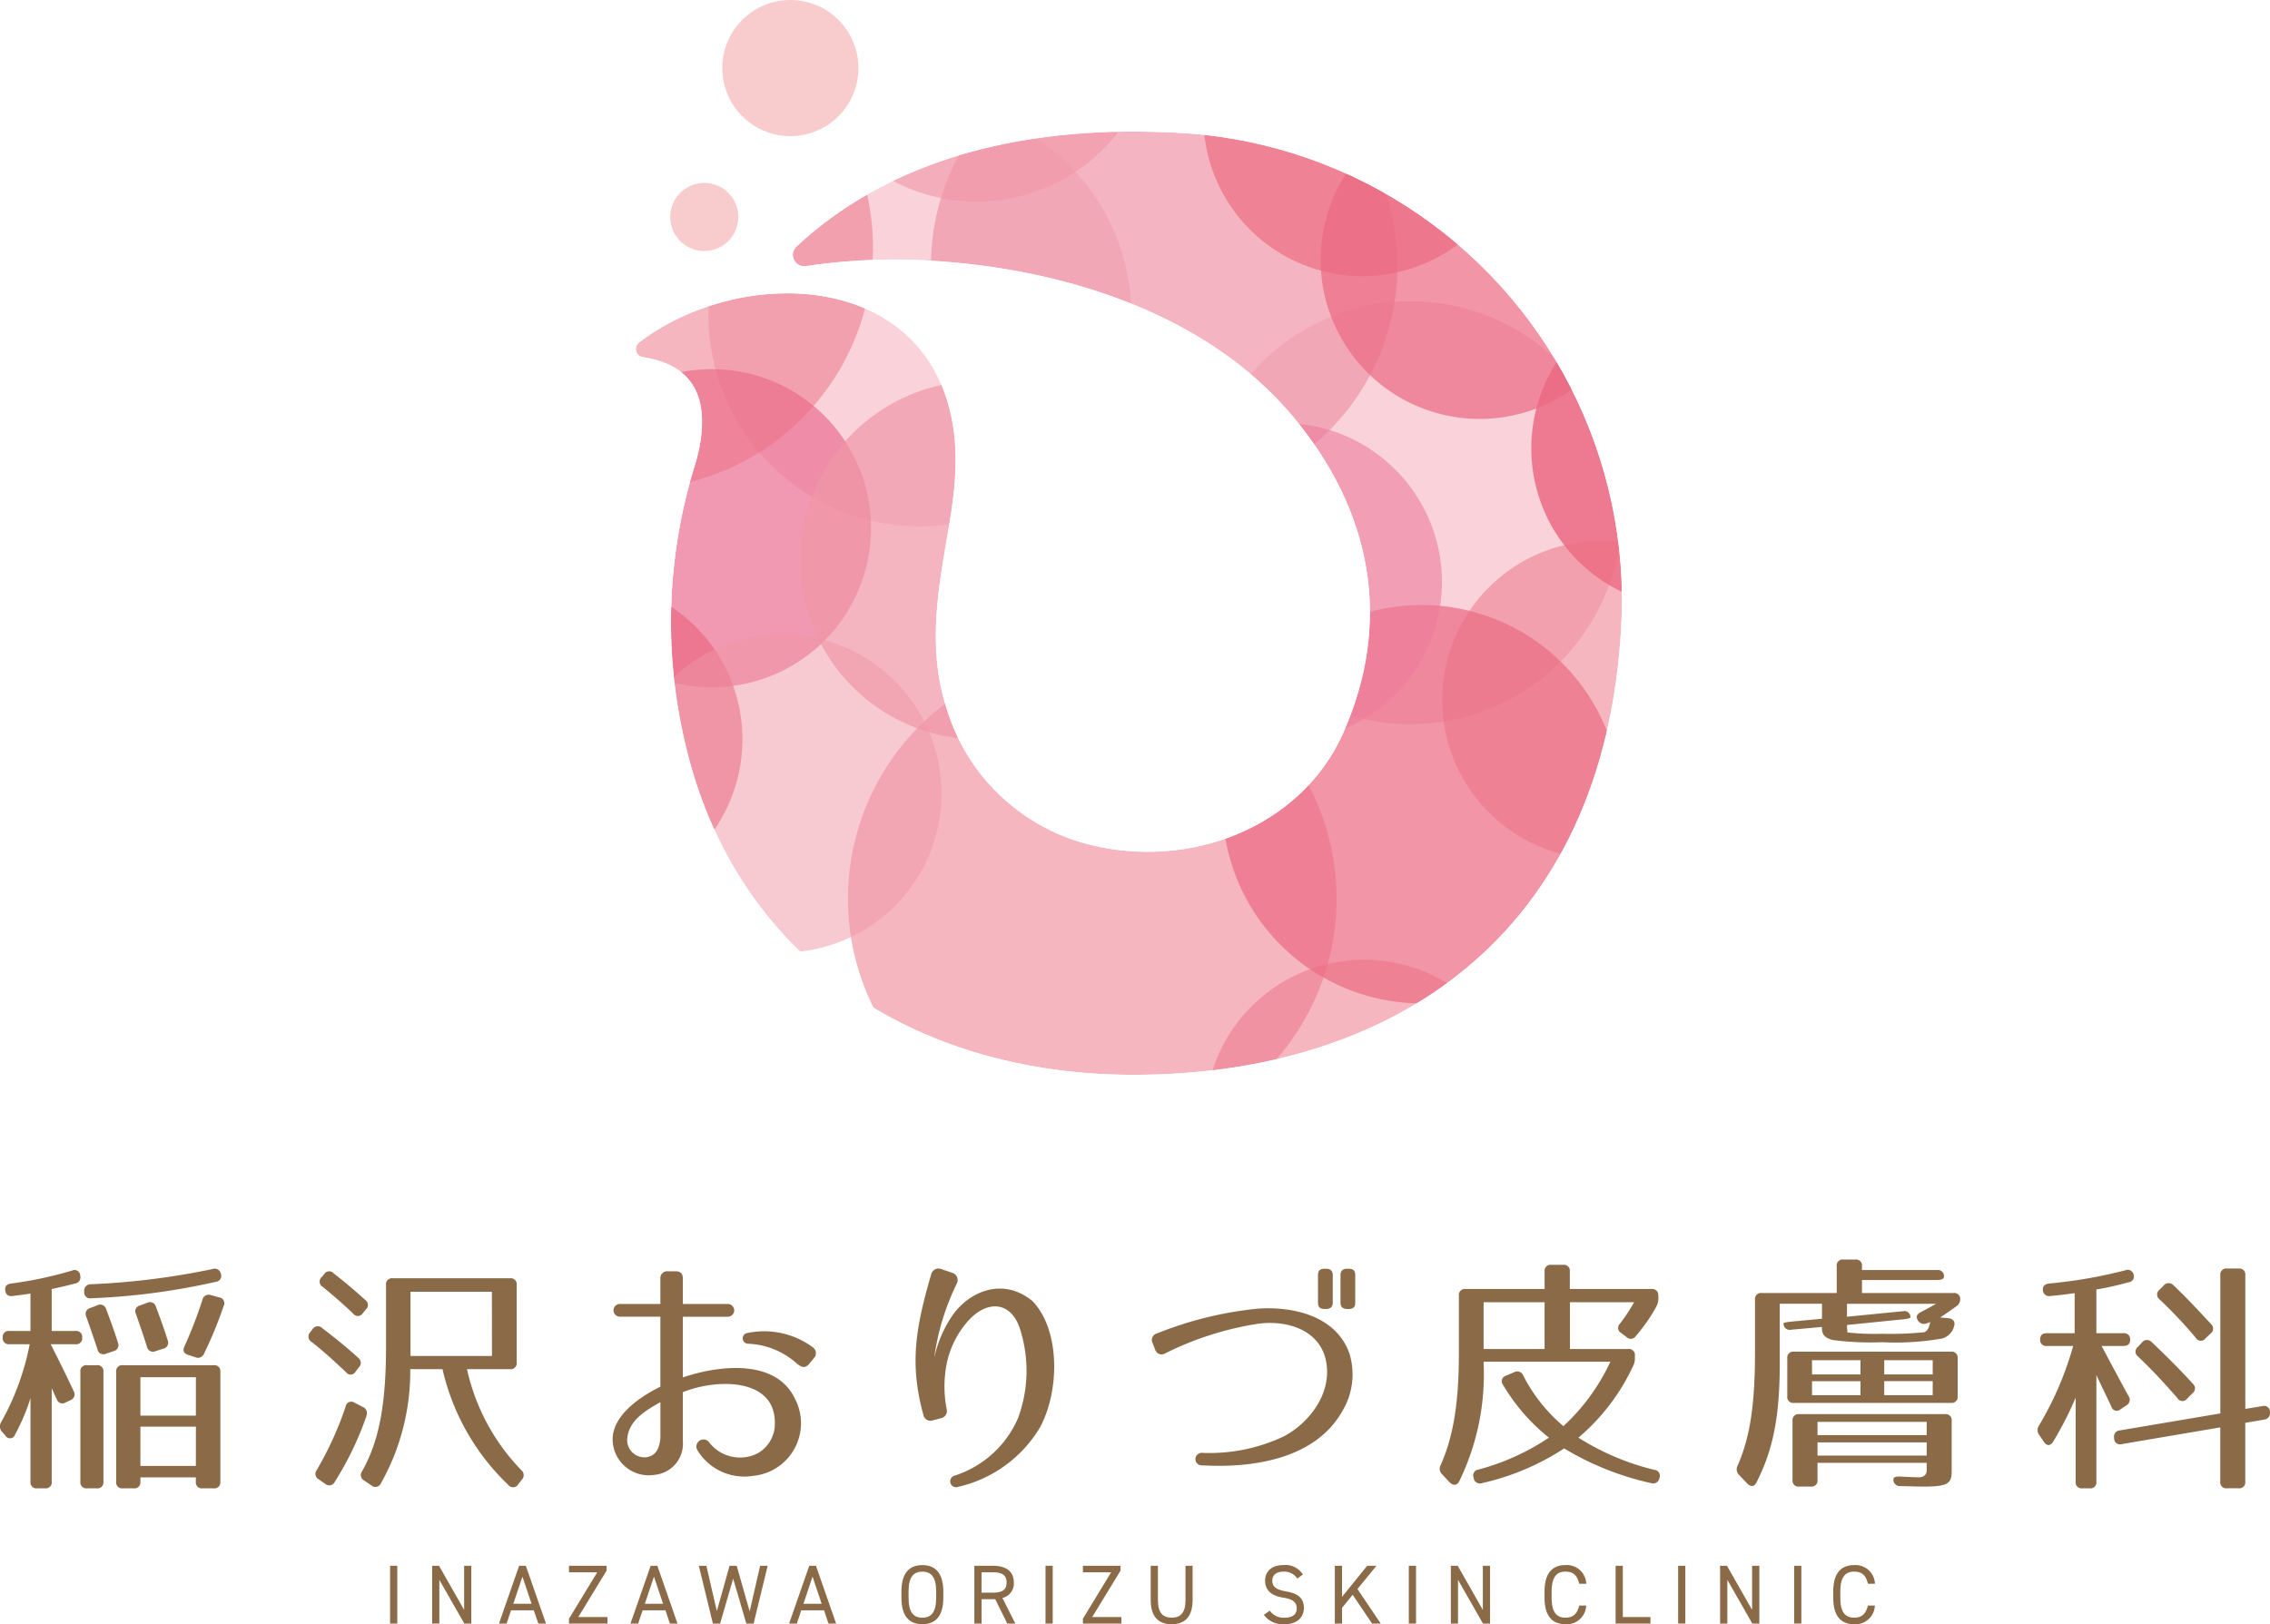 <svg xmlns="http://www.w3.org/2000/svg" xmlns:xlink="http://www.w3.org/1999/xlink" width="214" height="153.159" viewBox="0 0 214 153.159">
  <defs>
    <clipPath id="clip-path">
      <rect id="長方形_907" data-name="長方形 907" width="214" height="34.389" fill="none"/>
    </clipPath>
    <clipPath id="clip-path-2">
      <path id="パス_1822" data-name="パス 1822" d="M55.706,58.106h0a1.067,1.067,0,0,0,.9,1.83A55.936,55.936,0,0,1,69.473,59.5c12.01.9,25.048,5.08,33.02,14.587,7.439,8.872,9.469,19.346,4.76,29.891-3.988,8.93-14.506,12.934-24.052,10.482a18.874,18.874,0,0,1-13.363-12.885c-1.842-5.8-.72-11.4.234-17.008.669-3.929,1.074-7.858-.123-11.846C66.209,60.26,49.913,60.217,40.88,67.139a.773.773,0,0,0,.349,1.382c3.412.538,6.252,2.36,5.447,7.894a16.848,16.848,0,0,1-.518,2.245,49.529,49.529,0,0,0-1,25.984C49.8,125.3,66.973,136.2,87.495,136.2c24.416,0,44.4-13.147,45.973-42.3A44.17,44.17,0,0,0,91.141,47.34q-1.81-.085-3.591-.086C75.2,47.254,63.987,50.4,55.708,58.1" transform="translate(-40.572 -47.254)" fill="none"/>
    </clipPath>
    <clipPath id="clip-path-3">
      <rect id="長方形_838" data-name="長方形 838" width="30.005" height="30.003" fill="none"/>
    </clipPath>
    <clipPath id="clip-path-4">
      <rect id="長方形_837" data-name="長方形 837" width="30.004" height="30.003" fill="none"/>
    </clipPath>
    <clipPath id="clip-path-5">
      <rect id="長方形_840" data-name="長方形 840" width="46.068" height="46.069" fill="none"/>
    </clipPath>
    <clipPath id="clip-path-7">
      <rect id="長方形_842" data-name="長方形 842" width="39.869" height="39.869" fill="none"/>
    </clipPath>
    <clipPath id="clip-path-10">
      <rect id="長方形_843" data-name="長方形 843" width="39.869" height="39.868" fill="none"/>
    </clipPath>
    <clipPath id="clip-path-11">
      <rect id="長方形_846" data-name="長方形 846" width="43.973" height="43.973" fill="none"/>
    </clipPath>
    <clipPath id="clip-path-13">
      <rect id="長方形_848" data-name="長方形 848" width="30.003" height="30.003" fill="none"/>
    </clipPath>
    <clipPath id="clip-path-14">
      <rect id="長方形_847" data-name="長方形 847" width="30.003" height="30.004" fill="none"/>
    </clipPath>
    <clipPath id="clip-path-15">
      <rect id="長方形_850" data-name="長方形 850" width="30.004" height="30.004" fill="none"/>
    </clipPath>
    <clipPath id="clip-path-21">
      <rect id="長方形_856" data-name="長方形 856" width="37.567" height="37.567" fill="none"/>
    </clipPath>
    <clipPath id="clip-path-22">
      <rect id="長方形_855" data-name="長方形 855" width="37.567" height="37.566" fill="none"/>
    </clipPath>
    <clipPath id="clip-path-25">
      <rect id="長方形_860" data-name="長方形 860" width="33.802" height="33.804" fill="none"/>
    </clipPath>
    <clipPath id="clip-path-26">
      <rect id="長方形_859" data-name="長方形 859" width="33.802" height="33.802" fill="none"/>
    </clipPath>
    <clipPath id="clip-path-28">
      <rect id="長方形_861" data-name="長方形 861" width="33.802" height="33.803" fill="none"/>
    </clipPath>
    <clipPath id="clip-path-37">
      <rect id="長方形_872" data-name="長方形 872" width="45.707" height="45.707" fill="none"/>
    </clipPath>
    <clipPath id="clip-path-39">
      <rect id="長方形_874" data-name="長方形 874" width="30.004" height="30.005" fill="none"/>
    </clipPath>
  </defs>
  <g id="logo" transform="translate(-527 -2771)">
    <g id="グループ_1202" data-name="グループ 1202" transform="translate(527 2889.77)">
      <g id="グループ_1201" data-name="グループ 1201" transform="translate(0 0)" clip-path="url(#clip-path)">
        <path id="パス_1873" data-name="パス 1873" d="M1.2,4.079c-.424.047-.659-.117-.706-.542q-.071-.565.565-.636A36.743,36.743,0,0,0,6.805,1.676a.529.529,0,0,1,.754.471.588.588,0,0,1-.471.754c-.659.165-1.6.4-2.214.518V7.376H7.112a.562.562,0,0,1,.636.636.555.555,0,0,1-.636.612H4.78c1.06,2.1,1.766,3.557,2.167,4.428a.58.58,0,0,1-.306.848l-.447.212a.562.562,0,0,1-.848-.306c-.212-.448-.448-.99-.471-1.037v8.809a.562.562,0,0,1-.636.636h-.73a.562.562,0,0,1-.636-.636V13.712a18.879,18.879,0,0,1-1.461,3.44.492.492,0,0,1-.9.094l-.329-.377a.738.738,0,0,1-.071-.9A24.541,24.541,0,0,0,2.8,8.624H.893a.562.562,0,0,1-.636-.636.555.555,0,0,1,.636-.612H2.873V3.843c-.66.119-1.226.165-1.673.236M9.114,22.215h-.9a.562.562,0,0,1-.636-.636V11.239a.562.562,0,0,1,.636-.636h.9a.562.562,0,0,1,.636.636v10.34a.562.562,0,0,1-.636.636M8.548,2.971A70.094,70.094,0,0,0,20.043,1.534a.585.585,0,0,1,.777.448.556.556,0,0,1-.448.754A64.241,64.241,0,0,1,8.6,4.291a.554.554,0,0,1-.66-.612V3.631a.6.6,0,0,1,.612-.66m1.46,2.356c.4,1.06.778,2.1,1.107,3.157a.581.581,0,0,1-.424.8l-.706.235a.562.562,0,0,1-.8-.424c-.377-1.131-.73-2.143-1.06-3.085a.565.565,0,0,1,.376-.8l.683-.259a.58.58,0,0,1,.824.376M20.137,22.215H19.1a.562.562,0,0,1-.636-.636v-.4H13.236v.4a.563.563,0,0,1-.636.636H11.587a.562.562,0,0,1-.636-.636V11.239a.562.562,0,0,1,.636-.636h8.55a.562.562,0,0,1,.636.636v10.34a.562.562,0,0,1-.636.636M14.7,5.092c.4,1.06.777,2.1,1.107,3.156a.575.575,0,0,1-.424.8l-.73.235a.574.574,0,0,1-.8-.424c-.353-1.131-.707-2.143-1.037-3.085a.553.553,0,0,1,.377-.8l.683-.258a.581.581,0,0,1,.825.377m3.768,6.642H13.236v3.627h5.229Zm0,4.664H13.236v3.7h5.229ZM21.1,4.973A37.828,37.828,0,0,1,19.242,9.5a.616.616,0,0,1-.824.354l-.659-.212c-.424-.142-.565-.4-.377-.8a40.6,40.6,0,0,0,1.7-4.4.6.6,0,0,1,.8-.447l.777.212a.565.565,0,0,1,.448.777" transform="translate(0 -0.639)" fill="#8b6a48"/>
        <path id="パス_1874" data-name="パス 1874" d="M51.827,7.3c1.39,1.06,2.52,2,3.392,2.8a.593.593,0,0,1,.047.9l-.306.4a.529.529,0,0,1-.9.047c-1.083-1.013-2.143-2-3.274-2.873a.581.581,0,0,1-.094-.9l.212-.283a.591.591,0,0,1,.919-.094M56,15.546A29.83,29.83,0,0,1,53,21.789a.577.577,0,0,1-.9.188l-.612-.424a.583.583,0,0,1-.188-.872,32.119,32.119,0,0,0,2.732-6.006.532.532,0,0,1,.824-.353l.777.4a.623.623,0,0,1,.353.824M52.886,2.121c1.178.918,2.167,1.767,2.992,2.52a.556.556,0,0,1,.07.872l-.306.376a.539.539,0,0,1-.895.047Q53.3,4.559,51.85,3.393a.567.567,0,0,1-.094-.9l.235-.283a.566.566,0,0,1,.9-.094m16.629,9.045H65.464A19.8,19.8,0,0,0,70.6,20.7a.613.613,0,0,1,.024.9l-.33.424a.561.561,0,0,1-.918.071,21.759,21.759,0,0,1-6.218-10.929H60.117a21.564,21.564,0,0,1-2.779,10.788.569.569,0,0,1-.895.165l-.66-.447a.587.587,0,0,1-.212-.872c1.6-2.827,2.261-6.265,2.261-11.753V3.228a.562.562,0,0,1,.636-.636H69.515a.562.562,0,0,1,.636.636v7.3a.562.562,0,0,1-.636.636m-1.7-7.3H60.141V9.917h7.679Z" transform="translate(-21.441 -0.826)" fill="#8b6a48"/>
        <path id="パス_1875" data-name="パス 1875" d="M106.952,6.211v5.723c3.156-1.083,8.738-1.885,10.575,2.026a4.98,4.98,0,0,1-3.957,7.255,5.163,5.163,0,0,1-5.252-2.426.669.669,0,0,1,1.06-.8,3.674,3.674,0,0,0,4.617,1.106,3.224,3.224,0,0,0,1.6-2.331c.5-4.758-5.229-4.806-8.644-3.44V17.94a2.947,2.947,0,0,1-2.662,3.18,3.409,3.409,0,0,1-3.957-3.321c-.024-2.308,2.638-4.074,4.5-4.993v-6.6h-3.816a.6.6,0,1,1,0-1.2h3.816V2.63a.644.644,0,0,1,.706-.706h.73c.471,0,.683.235.683.706v2.38h4.24a.6.6,0,0,1,0,1.2ZM101.7,17.776a1.63,1.63,0,0,0,1.885,1.672c.918-.188,1.154-.918,1.249-1.79V14.266c-1.272.73-3.015,1.672-3.133,3.51m16.04-7.113a7.326,7.326,0,0,0-4.664-1.908.508.508,0,0,1-.024-1.013,7.717,7.717,0,0,1,6.171,1.367.691.691,0,0,1,.189.872l-.518.636c-.377.471-.706.4-1.154.047" transform="translate(-42.576 -0.817)" fill="#8b6a48"/>
        <path id="パス_1876" data-name="パス 1876" d="M153.845,2.866A22.742,22.742,0,0,0,151.7,9.908a11.427,11.427,0,0,1,1.814-4.145c1.649-2.215,4.735-3.44,7.443-1.225,2.615,2.708,2.591,8.409.73,11.895a12.128,12.128,0,0,1-7.726,5.629.556.556,0,1,1-.329-1.06,9.759,9.759,0,0,0,5.959-5.394,12.854,12.854,0,0,0,.283-8.149c-.8-2.992-3.251-3.085-5.088-.919a8.734,8.734,0,0,0-1.885,3.793,11.177,11.177,0,0,0-.023,4.427.686.686,0,0,1-.519.825l-.8.212a.677.677,0,0,1-.872-.494c-1.342-4.852-.73-8.267.73-13.285a.708.708,0,0,1,.942-.494l1.036.353a.716.716,0,0,1,.448.99" transform="translate(-63.629 -0.628)" fill="#8b6a48"/>
        <path id="パス_1877" data-name="パス 1877" d="M189.113,7.615a34.743,34.743,0,0,1,9.422-2.331c3.25-.259,7.466.588,8.738,4.239a6.707,6.707,0,0,1-.636,5.347c-2.473,4.475-8.22,5.464-13.237,5.181a.592.592,0,1,1,0-1.178,16.324,16.324,0,0,0,7.679-1.554c2.473-1.3,4.64-4.192,3.957-7.231-.66-2.873-3.745-3.745-6.36-3.392a29.656,29.656,0,0,0-8.786,2.8.633.633,0,0,1-.942-.377l-.235-.588a.642.642,0,0,1,.4-.919m15.945-2.308h-.141c-.424,0-.613-.188-.613-.588V2.1c0-.4.188-.589.613-.589h.141c.4,0,.636.188.636.589V4.718c0,.4-.235.588-.636.588m2.144,0h-.142c-.4,0-.636-.188-.636-.588V2.1c0-.4.235-.589.636-.589h.142c.424,0,.612.188.612.589V4.718c0,.4-.189.588-.612.588" transform="translate(-80.052 -0.643)" fill="#8b6a48"/>
        <path id="パス_1878" data-name="パス 1878" d="M256.4,3.78v.212a1.609,1.609,0,0,1-.188.8,15.788,15.788,0,0,1-1.932,2.779.566.566,0,0,1-.895.094l-.495-.377a.543.543,0,0,1-.118-.871,16.794,16.794,0,0,0,1.342-2.026h-6.054V8.8h5.488a.563.563,0,0,1,.636.636v.188a1.55,1.55,0,0,1-.165.778,19.791,19.791,0,0,1-5.158,6.76,23.774,23.774,0,0,0,7.184,3.039.551.551,0,0,1,.448.777.591.591,0,0,1-.777.471,27.122,27.122,0,0,1-8.2-3.274,23.413,23.413,0,0,1-7.749,3.274.591.591,0,0,1-.777-.448v-.047a.554.554,0,0,1,.424-.778,21.993,21.993,0,0,0,6.665-3.015,18.3,18.3,0,0,1-4.334-4.993.544.544,0,0,1,.283-.849l.778-.33a.6.6,0,0,1,.848.307,15.538,15.538,0,0,0,3.792,4.781A19.331,19.331,0,0,0,251.873,10H239.931v.283a23.055,23.055,0,0,1-2.308,11c-.212.4-.565.424-.9.094l-.706-.754a.716.716,0,0,1-.142-.872c1.178-2.662,1.719-5.794,1.719-10.576V3.78a.563.563,0,0,1,.636-.636h7.443V1.5a.562.562,0,0,1,.636-.636h1.107a.562.562,0,0,1,.636.636V3.144h7.7a.563.563,0,0,1,.636.636m-10.717.612h-5.747V8.8h5.747Z" transform="translate(-100.059 -0.365)" fill="#8b6a48"/>
        <path id="パス_1879" data-name="パス 1879" d="M303.954,1.625c0,.188-.212.307-.636.307h-7.09V3.156h8.621a.562.562,0,0,1,.636.636.771.771,0,0,1-.353.612c-.33.236-.848.613-1.531,1.06l.777.071c.424.048.66.306.542.73a1.64,1.64,0,0,1-1.108,1.178,25.361,25.361,0,0,1-5.676.353,27.239,27.239,0,0,1-4.688-.211c-.848-.236-1.013-.613-.989-1.226l-2.921.26a.581.581,0,0,1-.706-.589c0-.07.212-.118.612-.165l3.015-.282V4.169h-3.981V9.728c0,5.064-.612,8.172-2.19,11.282-.212.424-.542.448-.872.118l-.754-.8a.727.727,0,0,1-.165-.872c1.178-2.709,1.648-5.677,1.648-10.882V3.792a.562.562,0,0,1,.636-.636h7.066V.636A.562.562,0,0,1,294.486,0h1.108a.562.562,0,0,1,.635.636V.99h7.09a.562.562,0,0,1,.636.636m.659,11.895H289.822a.562.562,0,0,1-.636-.636V9.327a.562.562,0,0,1,.636-.636h14.791a.562.562,0,0,1,.636.636v3.556a.562.562,0,0,1-.636.636m-2.59,7.891c-.471,0-1.249-.024-2.19-.048a.588.588,0,0,1-.636-.659c0-.188.235-.259.683-.235.942.047,1.555.07,1.719.07.589-.023.73-.376.73-.636v-.73H292.036v1.6a.562.562,0,0,1-.636.636h-1.083a.562.562,0,0,1-.636-.636V15.216a.562.562,0,0,1,.636-.636h13.732a.562.562,0,0,1,.636.636v4.758c0,1.154-.377,1.437-2.661,1.437M296.088,9.492h-4.569v1.343h4.569Zm0,1.979h-4.569V12.79h4.569Zm6.241,3.839H292.036v1.248h10.293Zm0,1.931H292.036v1.248h10.293ZM300.8,5.441c0,.071-.212.142-.612.188l-5.37.542a5.152,5.152,0,0,0,.047.707A23.467,23.467,0,0,0,298.113,7a31.663,31.663,0,0,0,3.957-.141c.235-.047.471-.306.589-.965a1.394,1.394,0,0,1-.307.117.663.663,0,0,1-.872-.306c-.188-.306-.07-.565.306-.754s.849-.448,1.437-.778h-8.409V5.394l5.276-.519a.566.566,0,0,1,.707.565m2.1,4.051h-4.57v1.343h4.57Zm0,1.979h-4.57V12.79h4.57Z" transform="translate(-120.694 0)" fill="#8b6a48"/>
        <path id="パス_1880" data-name="パス 1880" d="M334.894,4.065a.581.581,0,0,1-.706-.589c-.024-.33.165-.541.589-.588a45.494,45.494,0,0,0,7.184-1.249.568.568,0,0,1,.777.4.548.548,0,0,1-.471.73c-.942.26-1.955.5-3.038.683V7.574h2.544a.563.563,0,0,1,.636.636q0,.566-.636.565h-2.049c1.036,1.955,1.931,3.627,2.544,4.734a.6.6,0,0,1-.212.871l-.565.377a.522.522,0,0,1-.848-.258c-.471-1.037-.966-1.979-1.413-2.992V21.564a.562.562,0,0,1-.636.636h-.683a.562.562,0,0,1-.635-.636V13.65a32.457,32.457,0,0,1-2.12,4.146c-.259.424-.612.424-.872.024l-.447-.66a.743.743,0,0,1-.024-.872,30.56,30.56,0,0,0,3.227-7.513h-2.473a.562.562,0,0,1-.636-.636q0-.566.636-.565h2.614V3.8c-.589.071-1.342.189-2.285.26m20.7,10.929v.023a.622.622,0,0,1-.542.707l-1.79.306v5.535a.562.562,0,0,1-.636.636h-1.083a.562.562,0,0,1-.636-.636V16.454l-9.3,1.578a.549.549,0,0,1-.706-.542v-.047a.579.579,0,0,1,.542-.706l9.469-1.6V2.109a.562.562,0,0,1,.636-.636h1.083a.562.562,0,0,1,.636.636v12.6l1.6-.259a.56.56,0,0,1,.73.542M344.456,8.422c1.484,1.413,2.756,2.685,3.863,3.91a.579.579,0,0,1-.024.9l-.518.519a.54.54,0,0,1-.9-.048c-1.225-1.413-2.45-2.732-3.722-3.933a.564.564,0,0,1-.024-.9l.4-.424a.588.588,0,0,1,.918-.024m2.049-5.37c1.39,1.319,2.52,2.567,3.533,3.651a.578.578,0,0,1-.024.895l-.5.471a.54.54,0,0,1-.895-.047,42.231,42.231,0,0,0-3.416-3.627.575.575,0,0,1-.023-.919l.4-.4a.6.6,0,0,1,.919-.023" transform="translate(-141.597 -0.625)" fill="#8b6a48"/>
        <rect id="長方形_902" data-name="長方形 902" width="0.679" height="5.45" transform="translate(36.775 28.877)" fill="#8b6a48"/>
        <path id="パス_1881" data-name="パス 1881" d="M74.459,50.164v5.45H73.8l-2.354-4.123v4.123h-.679v-5.45h.648l2.369,4.162V50.164Z" transform="translate(-30.028 -21.287)" fill="#8b6a48"/>
        <path id="パス_1882" data-name="パス 1882" d="M81.719,55.614l1.9-5.45h.631l1.9,5.45h-.719L85,54.366H82.856l-.419,1.248Zm1.35-1.864h1.722l-.861-2.559Z" transform="translate(-34.678 -21.287)" fill="#8b6a48"/>
        <path id="パス_1883" data-name="パス 1883" d="M96.727,50.164v.458L94.058,55h2.748v.616H93.181v-.458l2.661-4.376H93.181v-.616Z" transform="translate(-39.541 -21.287)" fill="#8b6a48"/>
        <path id="パス_1884" data-name="パス 1884" d="M103.258,55.614l1.9-5.45h.631l1.9,5.45h-.719l-.418-1.248H104.4l-.419,1.248Zm1.35-1.864h1.722l-.861-2.559Z" transform="translate(-43.818 -21.287)" fill="#8b6a48"/>
        <path id="パス_1885" data-name="パス 1885" d="M116.452,55.613h-.679l-1.327-5.45h.71l.988,4.281,1.2-4.281h.671l1.224,4.3.987-4.3h.711l-1.327,5.45h-.687l-1.24-4.233Z" transform="translate(-48.565 -21.287)" fill="#8b6a48"/>
        <path id="パス_1886" data-name="パス 1886" d="M129.231,55.614l1.9-5.45h.631l1.9,5.45h-.719l-.418-1.248h-2.148l-.419,1.248Zm1.35-1.864H132.3l-.861-2.559Z" transform="translate(-54.839 -21.287)" fill="#8b6a48"/>
        <path id="パス_1887" data-name="パス 1887" d="M149.6,55.63c-1.208,0-1.974-.726-1.974-2.487v-.6c0-1.761.766-2.488,1.974-2.488s1.974.727,1.974,2.488v.6c0,1.761-.766,2.487-1.974,2.487m-1.3-2.487c0,1.35.458,1.871,1.3,1.871s1.3-.521,1.3-1.871v-.6c0-1.351-.458-1.871-1.3-1.871s-1.3.52-1.3,1.871Z" transform="translate(-62.645 -21.241)" fill="#8b6a48"/>
        <path id="パス_1888" data-name="パス 1888" d="M162.672,55.614l-1.137-2.3h-1.288v2.3h-.679v-5.45h1.738c1.255,0,1.983.522,1.983,1.58a1.388,1.388,0,0,1-1.075,1.454l1.217,2.417ZM161.306,52.7c.924,0,1.3-.284,1.3-.956s-.379-.964-1.3-.964h-1.059V52.7Z" transform="translate(-67.713 -21.287)" fill="#8b6a48"/>
        <rect id="長方形_903" data-name="長方形 903" width="0.679" height="5.45" transform="translate(98.564 28.877)" fill="#8b6a48"/>
        <path id="パス_1889" data-name="パス 1889" d="M180.892,50.164v.458L178.223,55h2.748v.616h-3.625v-.458l2.661-4.376h-2.661v-.616Z" transform="translate(-75.257 -21.287)" fill="#8b6a48"/>
        <path id="パス_1890" data-name="パス 1890" d="M192.4,50.164v3.231c0,1.611-.766,2.282-1.974,2.282s-1.974-.672-1.974-2.275V50.164h.679V53.4c0,1.193.458,1.658,1.3,1.658s1.3-.466,1.3-1.658V50.164Z" transform="translate(-79.97 -21.287)" fill="#8b6a48"/>
        <path id="パス_1891" data-name="パス 1891" d="M210.136,51.326a1.447,1.447,0,0,0-1.3-.655c-.631,0-1.058.284-1.058.853,0,.648.49.869,1.288,1.011,1.051.181,1.69.561,1.69,1.572,0,.71-.474,1.524-1.832,1.524a2.2,2.2,0,0,1-1.943-.892l.561-.387a1.569,1.569,0,0,0,1.383.663c.892,0,1.153-.41,1.153-.877,0-.513-.261-.861-1.288-1.018s-1.69-.648-1.69-1.6c0-.782.513-1.469,1.761-1.469a1.927,1.927,0,0,1,1.8.892Z" transform="translate(-87.834 -21.241)" fill="#8b6a48"/>
        <path id="パス_1892" data-name="パス 1892" d="M222.113,55.613,220.281,52.9l-1,1.232v1.485H218.6v-5.45h.679v2.93l2.37-2.93h.876l-1.793,2.188,2.2,3.262Z" transform="translate(-92.763 -21.287)" fill="#8b6a48"/>
        <rect id="長方形_904" data-name="長方形 904" width="0.679" height="5.45" transform="translate(132.814 28.877)" fill="#8b6a48"/>
        <path id="パス_1893" data-name="パス 1893" d="M241.294,50.164v5.45h-.663l-2.354-4.123v4.123H237.6v-5.45h.648l2.369,4.162V50.164Z" transform="translate(-100.825 -21.287)" fill="#8b6a48"/>
        <path id="パス_1894" data-name="パス 1894" d="M256.215,51.815c-.189-.853-.624-1.145-1.3-1.145-.838,0-1.3.521-1.3,1.871v.6c0,1.35.458,1.871,1.3,1.871.71,0,1.113-.347,1.3-1.145h.656a1.826,1.826,0,0,1-1.951,1.761c-1.208,0-1.974-.726-1.974-2.487v-.6c0-1.76.766-2.487,1.974-2.487a1.831,1.831,0,0,1,1.958,1.761Z" transform="translate(-107.337 -21.241)" fill="#8b6a48"/>
        <path id="パス_1895" data-name="パス 1895" d="M265.265,55h2.607v.616h-3.286v-5.45h.679Z" transform="translate(-112.277 -21.287)" fill="#8b6a48"/>
        <rect id="長方形_905" data-name="長方形 905" width="0.679" height="5.45" transform="translate(158.203 28.877)" fill="#8b6a48"/>
        <path id="パス_1896" data-name="パス 1896" d="M285.4,50.164v5.45h-.663l-2.354-4.123v4.123H281.7v-5.45h.648l2.369,4.162V50.164Z" transform="translate(-119.541 -21.287)" fill="#8b6a48"/>
        <rect id="長方形_906" data-name="長方形 906" width="0.679" height="5.45" transform="translate(169.141 28.877)" fill="#8b6a48"/>
        <path id="パス_1897" data-name="パス 1897" d="M303.493,51.815c-.19-.853-.624-1.145-1.3-1.145-.838,0-1.3.521-1.3,1.871v.6c0,1.35.458,1.871,1.3,1.871.71,0,1.113-.347,1.3-1.145h.656A1.826,1.826,0,0,1,302.2,55.63c-1.208,0-1.974-.726-1.974-2.487v-.6c0-1.76.766-2.487,1.974-2.487a1.831,1.831,0,0,1,1.958,1.761Z" transform="translate(-127.4 -21.241)" fill="#8b6a48"/>
      </g>
    </g>
    <g id="logo-2" data-name="logo" transform="translate(586.944 2771)">
      <g id="グループ_1134" data-name="グループ 1134" transform="translate(0 0)">
        <g id="グループ_1129" data-name="グループ 1129" transform="translate(0 12.408)">
          <g id="グループ_1128" data-name="グループ 1128" clip-path="url(#clip-path-2)">
            <g id="グループ_1037" data-name="グループ 1037" transform="translate(-17.727 67.044)" opacity="0.7">
              <g id="グループ_1036" data-name="グループ 1036" transform="translate(0)">
                <g id="グループ_1035" data-name="グループ 1035" clip-path="url(#clip-path-3)">
                  <g id="グループ_1034" data-name="グループ 1034">
                    <g id="グループ_1033" data-name="グループ 1033" clip-path="url(#clip-path-4)">
                      <path id="パス_1803" data-name="パス 1803" d="M39.783,178.722a15,15,0,1,1-15-15,15,15,0,0,1,15,15Z" transform="translate(-9.778 -163.72)" fill="#f094a6"/>
                    </g>
                  </g>
                </g>
              </g>
            </g>
            <g id="グループ_1042" data-name="グループ 1042" transform="translate(19.993 49.308)" opacity="0.5">
              <g id="グループ_1041" data-name="グループ 1041">
                <g id="グループ_1040" data-name="グループ 1040" clip-path="url(#clip-path-5)">
                  <g id="グループ_1039" data-name="グループ 1039">
                    <g id="グループ_1038" data-name="グループ 1038" clip-path="url(#clip-path-5)">
                      <path id="パス_1804" data-name="パス 1804" d="M121.372,155.945a23.034,23.034,0,1,1-23.034-23.034,23.034,23.034,0,0,1,23.034,23.034" transform="translate(-75.304 -132.91)" fill="#ec6d81"/>
                    </g>
                  </g>
                </g>
              </g>
            </g>
            <g id="グループ_1047" data-name="グループ 1047" transform="translate(53.082 16.007)" opacity="0.3">
              <g id="グループ_1046" data-name="グループ 1046">
                <g id="グループ_1045" data-name="グループ 1045" clip-path="url(#clip-path-7)">
                  <g id="グループ_1044" data-name="グループ 1044" transform="translate(0.001)">
                    <g id="グループ_1043" data-name="グループ 1043" clip-path="url(#clip-path-7)">
                      <path id="パス_1805" data-name="パス 1805" d="M172.654,94.994A19.935,19.935,0,1,1,152.72,75.06a19.935,19.935,0,0,1,19.935,19.934" transform="translate(-132.786 -75.06)" fill="#ec6d81"/>
                    </g>
                  </g>
                </g>
              </g>
            </g>
            <g id="グループ_1052" data-name="グループ 1052" transform="translate(6.843 -2.646)" opacity="0.3">
              <g id="グループ_1051" data-name="グループ 1051">
                <g id="グループ_1050" data-name="グループ 1050" clip-path="url(#clip-path-7)">
                  <g id="グループ_1049" data-name="グループ 1049" transform="translate(0.001)">
                    <g id="グループ_1048" data-name="グループ 1048" clip-path="url(#clip-path-10)">
                      <path id="パス_1806" data-name="パス 1806" d="M92.329,62.591A19.935,19.935,0,1,1,72.395,42.657,19.935,19.935,0,0,1,92.329,62.591Z" transform="translate(-52.461 -42.657)" fill="#ec6d81"/>
                    </g>
                  </g>
                </g>
              </g>
            </g>
            <g id="グループ_1057" data-name="グループ 1057" transform="translate(27.817 -9.334)" opacity="0.7">
              <g id="グループ_1056" data-name="グループ 1056">
                <g id="グループ_1055" data-name="グループ 1055" clip-path="url(#clip-path-11)">
                  <g id="グループ_1054" data-name="グループ 1054">
                    <g id="グループ_1053" data-name="グループ 1053" clip-path="url(#clip-path-11)">
                      <path id="パス_1807" data-name="パス 1807" d="M132.869,53.025a21.986,21.986,0,1,1-21.986-21.986,21.986,21.986,0,0,1,21.986,21.986" transform="translate(-88.895 -31.039)" fill="#f094a6"/>
                    </g>
                  </g>
                </g>
              </g>
            </g>
            <g id="グループ_1062" data-name="グループ 1062" transform="translate(-7.833 22.401)" opacity="0.7">
              <g id="グループ_1061" data-name="グループ 1061">
                <g id="グループ_1060" data-name="グループ 1060" clip-path="url(#clip-path-13)">
                  <g id="グループ_1059" data-name="グループ 1059" transform="translate(0 -0.001)">
                    <g id="グループ_1058" data-name="グループ 1058" clip-path="url(#clip-path-14)">
                      <path id="パス_1808" data-name="パス 1808" d="M56.97,101.17a15,15,0,1,1-15-15,15,15,0,0,1,15,15h0" transform="translate(-26.966 -86.167)" fill="#eb6d93"/>
                    </g>
                  </g>
                </g>
              </g>
            </g>
            <g id="グループ_1067" data-name="グループ 1067" transform="translate(53.498 -16.371)" opacity="0.7">
              <g id="グループ_1066" data-name="グループ 1066">
                <g id="グループ_1065" data-name="グループ 1065" clip-path="url(#clip-path-15)">
                  <g id="グループ_1064" data-name="グループ 1064" transform="translate(0.001 0.001)">
                    <g id="グループ_1063" data-name="グループ 1063" clip-path="url(#clip-path-4)">
                      <path id="パス_1809" data-name="パス 1809" d="M163.512,33.816a15,15,0,1,1-15-15,15,15,0,0,1,15,15" transform="translate(-133.509 -18.815)" fill="#ec6d81"/>
                    </g>
                  </g>
                </g>
              </g>
            </g>
            <g id="グループ_1072" data-name="グループ 1072" transform="translate(5.111 69.636)" opacity="0.7">
              <g id="グループ_1071" data-name="グループ 1071">
                <g id="グループ_1070" data-name="グループ 1070" clip-path="url(#clip-path-15)">
                  <g id="グループ_1069" data-name="グループ 1069" transform="translate(0 0.001)">
                    <g id="グループ_1068" data-name="グループ 1068" clip-path="url(#clip-path-13)">
                      <path id="パス_1810" data-name="パス 1810" d="M101.573,194.283v0Z" transform="translate(-71.569 -179.281)" fill="#f0939d"/>
                    </g>
                  </g>
                </g>
              </g>
            </g>
            <g id="グループ_1077" data-name="グループ 1077" transform="translate(-19.955 42.311)" opacity="0.7">
              <g id="グループ_1076" data-name="グループ 1076" transform="translate(0)">
                <g id="グループ_1075" data-name="グループ 1075" clip-path="url(#clip-path-13)">
                  <g id="グループ_1074" data-name="グループ 1074" transform="translate(0 -0.001)">
                    <g id="グループ_1073" data-name="グループ 1073" clip-path="url(#clip-path-15)">
                      <path id="パス_1811" data-name="パス 1811" d="M35.911,135.757a15,15,0,1,1-15-15,15,15,0,0,1,15,15Z" transform="translate(-5.908 -120.754)" fill="#eb6881"/>
                    </g>
                  </g>
                </g>
              </g>
            </g>
            <g id="グループ_1082" data-name="グループ 1082" transform="translate(55.293 44.643)" opacity="0.7">
              <g id="グループ_1081" data-name="グループ 1081">
                <g id="グループ_1080" data-name="グループ 1080" clip-path="url(#clip-path-21)">
                  <g id="グループ_1079" data-name="グループ 1079">
                    <g id="グループ_1078" data-name="グループ 1078" clip-path="url(#clip-path-22)">
                      <path id="パス_1812" data-name="パス 1812" d="M174.193,143.589a18.783,18.783,0,1,1-18.783-18.783,18.783,18.783,0,0,1,18.783,18.783" transform="translate(-136.626 -124.806)" fill="#eb6881"/>
                    </g>
                  </g>
                </g>
              </g>
            </g>
            <g id="グループ_1087" data-name="グループ 1087" transform="translate(84.412 14.86)" opacity="0.7">
              <g id="グループ_1086" data-name="グループ 1086">
                <g id="グループ_1085" data-name="グループ 1085" clip-path="url(#clip-path-15)">
                  <g id="グループ_1084" data-name="グループ 1084" transform="translate(0.001 0.001)">
                    <g id="グループ_1083" data-name="グループ 1083" clip-path="url(#clip-path-13)">
                      <path id="パス_1813" data-name="パス 1813" d="M217.214,88.071a15,15,0,1,1-15-15,15,15,0,0,1,15,15h0" transform="translate(-187.211 -73.07)" fill="#e95472"/>
                    </g>
                  </g>
                </g>
              </g>
            </g>
            <g id="グループ_1092" data-name="グループ 1092" transform="translate(15.483 23.511)" opacity="0.7">
              <g id="グループ_1091" data-name="グループ 1091">
                <g id="グループ_1090" data-name="グループ 1090" clip-path="url(#clip-path-25)">
                  <g id="グループ_1089" data-name="グループ 1089">
                    <g id="グループ_1088" data-name="グループ 1088" clip-path="url(#clip-path-26)">
                      <path id="パス_1814" data-name="パス 1814" d="M101.271,105a16.9,16.9,0,1,1-16.9-16.9,16.9,16.9,0,0,1,16.9,16.9" transform="translate(-67.469 -88.098)" fill="#f096a6"/>
                    </g>
                  </g>
                </g>
              </g>
            </g>
            <g id="グループ_1097" data-name="グループ 1097" transform="translate(15.208 -27.202)" opacity="0.6">
              <g id="グループ_1096" data-name="グループ 1096">
                <g id="グループ_1095" data-name="グループ 1095" clip-path="url(#clip-path-26)">
                  <g id="グループ_1094" data-name="グループ 1094" transform="translate(0 -0.001)">
                    <g id="グループ_1093" data-name="グループ 1093" clip-path="url(#clip-path-28)">
                      <path id="パス_1815" data-name="パス 1815" d="M100.794,16.9A16.9,16.9,0,1,1,83.893,0a16.9,16.9,0,0,1,16.9,16.9" transform="translate(-66.992 0.001)" fill="#f096a6"/>
                    </g>
                  </g>
                </g>
              </g>
            </g>
            <g id="グループ_1102" data-name="グループ 1102" transform="translate(-1.186 47.412)" opacity="0.5">
              <g id="グループ_1101" data-name="グループ 1101">
                <g id="グループ_1100" data-name="グループ 1100" clip-path="url(#clip-path-13)">
                  <g id="グループ_1099" data-name="グループ 1099">
                    <g id="グループ_1098" data-name="グループ 1098" clip-path="url(#clip-path-13)">
                      <path id="パス_1816" data-name="パス 1816" d="M68.516,144.618a15,15,0,1,1-15-15,15,15,0,0,1,15,15Z" transform="translate(-38.513 -129.616)" fill="#f096a6"/>
                    </g>
                  </g>
                </g>
              </g>
            </g>
            <g id="グループ_1107" data-name="グループ 1107" transform="translate(64.552 -2.906)" opacity="0.7">
              <g id="グループ_1106" data-name="グループ 1106">
                <g id="グループ_1105" data-name="グループ 1105" clip-path="url(#clip-path-15)">
                  <g id="グループ_1104" data-name="グループ 1104" transform="translate(0.001 0.001)">
                    <g id="グループ_1103" data-name="グループ 1103" clip-path="url(#clip-path-13)">
                      <path id="パス_1817" data-name="パス 1817" d="M182.714,57.207a15,15,0,1,1-15-15,15,15,0,0,1,15,15" transform="translate(-152.711 -42.206)" fill="#eb6881"/>
                    </g>
                  </g>
                </g>
              </g>
            </g>
            <g id="グループ_1112" data-name="グループ 1112" transform="translate(76.017 38.588)" opacity="0.5">
              <g id="グループ_1111" data-name="グループ 1111">
                <g id="グループ_1110" data-name="グループ 1110" clip-path="url(#clip-path-14)">
                  <g id="グループ_1109" data-name="グループ 1109" transform="translate(0 0.001)">
                    <g id="グループ_1108" data-name="グループ 1108" clip-path="url(#clip-path-13)">
                      <path id="パス_1818" data-name="パス 1818" d="M202.63,129.289a15,15,0,1,1-15-15,15,15,0,0,1,15,15Z" transform="translate(-172.626 -114.288)" fill="#ec6d81"/>
                    </g>
                  </g>
                </g>
              </g>
            </g>
            <g id="グループ_1117" data-name="グループ 1117" transform="translate(53.65 78.091)" opacity="0.5">
              <g id="グループ_1116" data-name="グループ 1116">
                <g id="グループ_1115" data-name="グループ 1115" clip-path="url(#clip-path-15)">
                  <g id="グループ_1114" data-name="グループ 1114" transform="translate(0.001)">
                    <g id="グループ_1113" data-name="グループ 1113" clip-path="url(#clip-path-13)">
                      <path id="パス_1819" data-name="パス 1819" d="M163.775,197.914a15,15,0,1,1-15-15,15,15,0,0,1,15,15" transform="translate(-133.772 -182.912)" fill="#ec6d81"/>
                    </g>
                  </g>
                </g>
              </g>
            </g>
            <g id="グループ_1122" data-name="グループ 1122" transform="translate(-23.356 -11.959)" opacity="0.5">
              <g id="グループ_1121" data-name="グループ 1121">
                <g id="グループ_1120" data-name="グループ 1120" clip-path="url(#clip-path-37)">
                  <g id="グループ_1119" data-name="グループ 1119">
                    <g id="グループ_1118" data-name="グループ 1118" clip-path="url(#clip-path-37)">
                      <path id="パス_1820" data-name="パス 1820" d="M45.707,49.332A22.853,22.853,0,1,1,22.853,26.479,22.853,22.853,0,0,1,45.707,49.332" transform="translate(0 -26.479)" fill="#ec6d81"/>
                    </g>
                  </g>
                </g>
              </g>
            </g>
            <g id="グループ_1127" data-name="グループ 1127" transform="translate(45.99 27.48)" opacity="0.6">
              <g id="グループ_1126" data-name="グループ 1126">
                <g id="グループ_1125" data-name="グループ 1125" clip-path="url(#clip-path-39)">
                  <g id="グループ_1124" data-name="グループ 1124" transform="translate(0.001)">
                    <g id="グループ_1123" data-name="グループ 1123" clip-path="url(#clip-path-13)">
                      <path id="パス_1821" data-name="パス 1821" d="M150.468,109.994a15,15,0,1,1-15-15,15,15,0,0,1,15,15" transform="translate(-120.465 -94.992)" fill="#ed7c9d"/>
                    </g>
                  </g>
                </g>
              </g>
            </g>
          </g>
        </g>
        <g id="グループ_1131" data-name="グループ 1131" transform="translate(3.242)">
          <g id="グループ_1135" data-name="グループ 1135">
            <path id="パス_1823" data-name="パス 1823" d="M67.563,32.118A6.418,6.418,0,1,1,61.145,25.7a6.418,6.418,0,0,1,6.418,6.418" transform="translate(-49.821 -25.7)" fill="#f8cccd"/>
            <path id="パス_1824" data-name="パス 1824" d="M52.621,58.875a3.209,3.209,0,1,1-3.209-3.209,3.209,3.209,0,0,1,3.209,3.209" transform="translate(-46.204 -38.416)" fill="#f8cccd"/>
          </g>
        </g>
      </g>
    </g>
  </g>
</svg>

